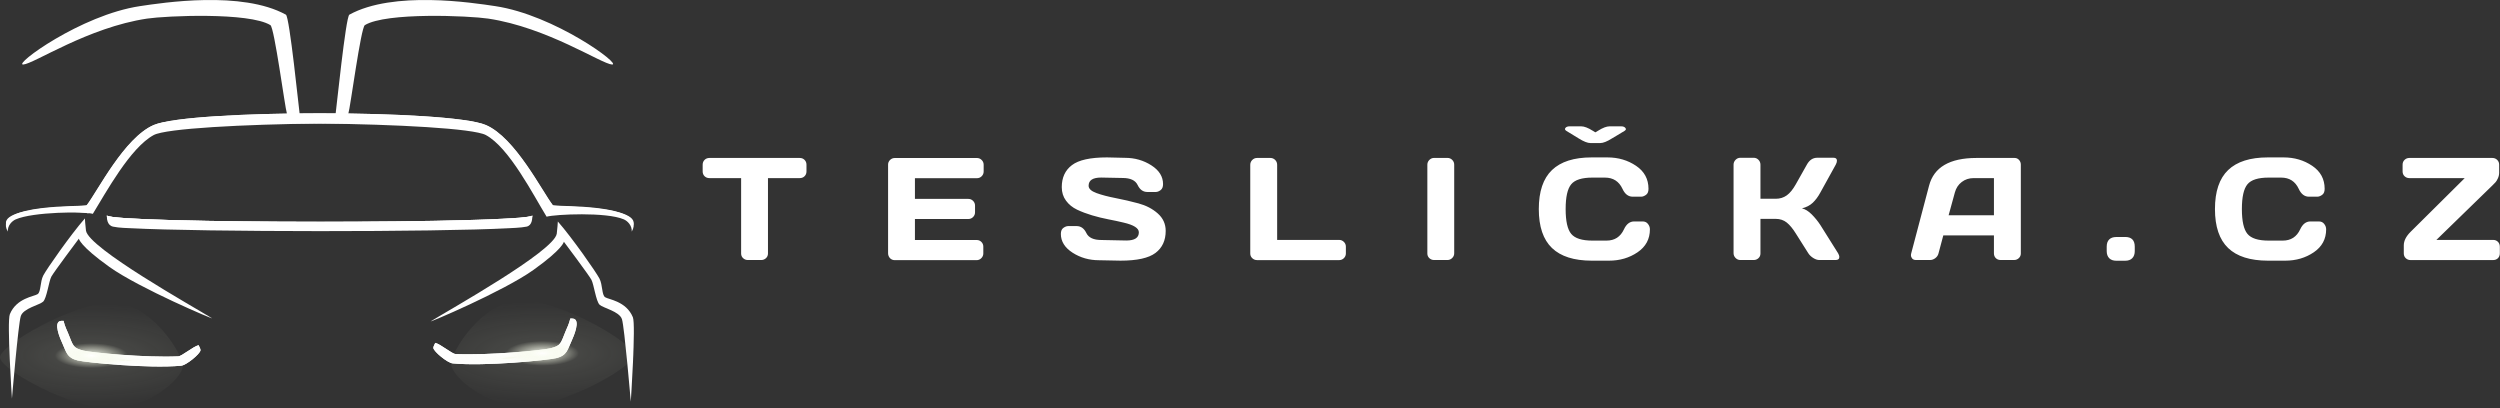 <svg viewBox="0 0 5857 957" xmlns="http://www.w3.org/2000/svg" fill-rule="evenodd" clip-rule="evenodd" stroke-linejoin="round" stroke-miterlimit="1.414"><rect x="0" y="0" width="5857" height="957" fill="#333333" stroke="none"/><path d="M1646.2 401.57v-15.7c0-4.6 1.5-8.3 4.5-11.3s6.8-4.5 11.3-4.5h211.6c4.6 0 8.3 1.5 11.3 4.5s4.5 6.8 4.5 11.3v15.7c0 4.6-1.5 8.3-4.5 11.3s-6.8 4.4-11.3 4.4h-74.4v176.6c0 4.3-1.5 8-4.6 10.9-3.1 2.9-6.8 4.4-11.1 4.4H1752c-4.3 0-8-1.5-11.1-4.4-3.1-2.9-4.6-6.6-4.6-10.9v-176.6H1662c-4.6 0-8.3-1.5-11.3-4.4-3-3-4.5-6.7-4.5-11.3zM2080.6 593.27v-207.6c0-4.3 1.6-8 4.7-11s6.8-4.5 11.2-4.5h192.3c4.3 0 8 1.6 11.1 4.7 3.1 3.1 4.6 6.8 4.6 11.2v15.7c0 4.3-1.5 8-4.6 11.1-3.1 3.1-6.8 4.6-11.1 4.6h-145.3v48.5h125.1c4.3 0 8 1.5 11.1 4.6 3.1 3.1 4.6 6.8 4.6 11.1v15.7c0 4.3-1.5 8-4.6 11.1-3.1 3.1-6.8 4.6-11.1 4.6h-125.1v49.2h144.9c4.2 0 7.8 1.5 10.8 4.5 3 3 4.5 6.7 4.5 11v16c0 4.3-1.6 8-4.7 11.1-3.1 3.1-6.8 4.6-11.2 4.6h-191.5c-4.3 0-8.1-1.5-11.2-4.6-2.9-3.3-4.5-7.1-4.5-11.6zM2485.4 548.07c0-6.6 1.9-11.3 5.8-14.1 3.9-2.8 7.7-4.3 11.3-4.3h19.8c10 0 17.6 5.5 22.8 16.3 5.2 10.9 17 16.3 35.2 16.3l58.4 1.2c19.6 0 29.4-6.4 29.4-19.2 0-9.7-12-17.3-35.9-22.8-10.7-2.6-22.5-5.1-35.4-7.6-12.9-2.5-25.7-5.6-38.4-9.4-12.7-3.8-24.4-8.2-35.1-13.3-10.7-5.1-19.3-12.1-25.9-21.1-6.6-8.9-9.9-19.5-9.9-31.6 0-22.3 7.9-39.6 23.8-51.6 15.9-12.1 43.3-18.1 82.1-18.1l42.4 1c22.8 0 43.3 5.9 61.6 17.6 18.3 11.7 27.4 26.4 27.4 43.9 0 6.6-1.9 11.3-5.8 14.2-3.9 2.9-7.6 4.3-11.2 4.3H2688c-10 0-17.6-5.5-22.8-16.4-5.2-10.9-17-16.4-35.2-16.4l-50.2-1c-19.6 0-29.4 6.4-29.4 19.2 0 7 6.2 12.7 18.6 17.2 12.4 4.5 27.4 8.4 45 11.8 17.6 3.4 35.3 7.5 53.1 12.3 17.8 4.8 32.9 12.6 45.3 23.6 12.4 11 18.6 24.6 18.6 40.9 0 22.3-8 39.6-23.9 51.6-16 12.1-43.3 18.1-82 18.1l-50.5-1c-22.8 0-43.4-5.9-61.7-17.6-18.3-11.8-27.5-26.5-27.5-44zM2929.1 593.87v-207.6c0-4.6 1.6-8.4 4.7-11.5 3.1-3.1 6.8-4.7 11.2-4.7h31.4c4.3 0 8 1.6 11.1 4.7 3.1 3.1 4.6 7 4.6 11.5v175.8h145.3c4.3 0 8 1.6 11.1 4.7 3.1 3.1 4.6 6.8 4.6 11.2v15.7c0 4.3-1.5 8-4.6 11.1-3.1 3.1-6.8 4.6-11.1 4.6h-192.3c-4.3 0-8.1-1.5-11.2-4.4-3.3-3.1-4.8-6.7-4.8-11.1zM3344 593.87v-208c0-4.3 1.6-8.1 4.7-11.2 3.1-3.1 6.8-4.7 11.2-4.7h31c4.6 0 8.4 1.6 11.4 4.7 3.1 3.1 4.6 6.8 4.6 11.2v207.6c0 4.3-1.6 8-4.8 11.1-3.2 3.1-6.9 4.6-11.3 4.6h-31c-4.3 0-8.1-1.5-11.2-4.4-3-2.9-4.6-6.5-4.6-10.9zM3636 581.07c-20.6-19.7-30.9-50.1-30.9-91.3 0-41.2 10.3-71.7 30.9-91.4 20.6-19.7 51.6-29.6 92.8-29.6h37.2c25.2 0 47.6 6.6 67 19.7s29.1 31.1 29.1 53.9c0 6.6-1.9 11.3-5.8 14.1-3.9 2.8-7.7 4.3-11.3 4.3h-20c-10.2 0-18.2-6.1-23.8-18.3-8.2-17.6-21.9-26.4-41-26.4h-29.7c-24.3 0-40.9 5.2-49.5 15.7-8.7 10.5-13 29.8-13 58s4.3 47.6 13 58.1 25.2 15.8 49.5 15.8h33.2c19.1 0 32.7-8.8 40.9-26.4 5.7-12.3 13.7-18.5 24-18.5h19.8c5.2 0 9.4 1.9 12.4 5.8 3.1 3.9 4.6 8.1 4.6 12.7 0 22.8-9.7 40.7-29 53.8-19.3 13.1-41.6 19.6-66.9 19.6h-40.7c-41.3-.1-72.2-9.9-92.8-29.6zm41.3-285.1h27.1c7.1 0 16.1 3.4 27 10.3l6.1 3.8 6.5-3.8c10.9-6.9 19.9-10.3 27-10.3h27.1c4.6 0 7.9 1.3 9.9 3.8.7.9 1.1 1.9 1.1 3.1 0 1.2-1.1 2.5-3.3 3.9l-29.4 17.6c-11.4 7.2-20.5 10.8-27.3 10.8h-22.9c-6.8 0-16-3.6-27.5-10.8l-28.8-17.6c-3.6-2.2-4.4-4.6-2.4-7.1 2-2.5 5.3-3.7 9.8-3.7zM4309.2 601.87c0 4.9-2.9 7.3-8.7 7.3h-38.2c-4.3 0-9-1.5-14-4.6-5-3.1-8.9-6.8-11.7-11.1l-29.4-46.5c-7-11.3-14.1-19.9-21.2-25.6-7.1-5.7-15.7-8.6-25.7-8.6h-35.9v81.1c0 4.3-1.5 8-4.6 10.9-3.1 2.9-6.8 4.4-11.1 4.4h-31.4c-4.3 0-8.1-1.6-11.2-4.8-3.1-3.2-4.7-6.9-4.7-11.3v-207.3c0-4.3 1.6-8.1 4.7-11.3 3.1-3.2 6.8-4.8 11.2-4.8h31.4c4.3 0 8 1.6 11.1 4.8 3.1 3.2 4.6 7 4.6 11.3v79.9h35.9c9.8 0 18.4-2.7 25.8-8 7.4-5.3 14.4-14 21.1-25.9l25.9-46c5.9-10.7 13.9-16.1 24-16.2h38.5c5.3 0 8 2.3 8 7 0 2.6-.9 5.6-2.8 9.2l-36.2 65.5c-5.2 9.6-11.1 17.5-17.6 23.7-6.5 6.2-15 10.6-25.4 13.2 7.3 1.6 14.9 6.2 22.6 13.8 7.7 7.7 14.5 16 20.4 25l41.7 66.4c1.9 3.4 2.9 6.2 2.9 8.5zM4477.5 593.87l41.9-158.8c11.3-43.3 48.3-64.9 110.7-65h89.9c4.1 0 7.5 1.6 10.3 4.7 2.7 3.1 4.1 6.7 4.1 10.8v208.3c0 4.3-1.6 8-4.7 10.9-3.1 2.9-6.8 4.4-11.2 4.4h-31.4c-4.6 0-8.3-1.5-11.3-4.4-2.9-2.9-4.4-6.7-4.4-11.3v-42h-118.6l-11.2 42c-1.1 4.6-3.6 8.3-7.5 11.3-3.9 2.9-8 4.4-12.3 4.4H4489c-4.3 0-7.5-1.3-9.3-3.8-1.9-2.5-2.8-4.7-2.7-6.6-.1-1.8.1-3.4.5-4.9zm87.7-89.5h106.2v-87.1h-47.5c-10.7 0-20 3-27.9 9.1-8 6.1-13.3 14.2-16.1 24.4l-14.7 53.6zM4978.8 555.17c15 0 22.5 7.6 22.5 22.7v10.5c0 7-1.9 12.5-5.8 16.5-3.8 4-9.4 6-16.8 6h-20.5c-7.3 0-12.9-2-16.8-6-3.8-4-5.8-9.5-5.8-16.5v-10.5c0-7.3 1.9-13 5.8-16.8 3.9-3.9 9.4-5.8 16.7-5.8h20.7v-.1zM5220.1 581.07c-20.6-19.7-30.9-50.1-30.9-91.3 0-41.2 10.3-71.7 30.9-91.4 20.6-19.7 51.6-29.6 92.8-29.6h37.2c25.2 0 47.6 6.6 67 19.7s29.1 31.1 29.1 53.9c0 6.6-1.9 11.3-5.8 14.1-3.9 2.8-7.7 4.3-11.3 4.3h-19.8c-10.2 0-18.2-6.1-23.8-18.3-8.2-17.6-21.9-26.4-41-26.4h-29.7c-24.4 0-40.9 5.2-49.5 15.7-8.7 10.5-13 29.8-13 58s4.3 47.6 13 58.1 25.2 15.8 49.5 15.8h33.2c19.1 0 32.7-8.8 40.9-26.4 5.7-12.3 13.7-18.5 24-18.5h19.8c5.2 0 9.4 1.9 12.4 5.8 3.1 3.9 4.6 8.1 4.6 12.7 0 22.8-9.7 40.7-29 53.8-19.3 13.1-41.6 19.6-66.9 19.6h-40.7c-41.5-.1-72.4-9.9-93-29.6zM5628.8 401.57v-15.7c0-4.6 1.5-8.3 4.6-11.3 3.1-3 6.8-4.5 11.1-4.5h194.8c4.3 0 8 1.5 11.1 4.5 3.1 3 4.6 6.8 4.6 11.3v18.7c0 4.6-1 9-2.9 13.2-1.9 4.2-3.8 7.2-5.4 9l-7.3 7.5-131.4 127.8h132.9c4.6 0 8.3 1.5 11.3 4.5 2.9 3 4.4 6.8 4.4 11.3v15.7c0 4.6-1.5 8.3-4.4 11.3-2.9 2.9-6.7 4.4-11.3 4.4h-193.6c-4.3 0-8-1.5-11.1-4.4-3.1-2.9-4.6-6.7-4.6-11.3v-18.5c0-10.7 5.2-21.2 15.7-31.7l127.1-126.1h-129.9c-4.3 0-8-1.5-11.1-4.4-3.1-3-4.6-6.7-4.6-11.3zM702.6 271.97c.8 5.5-20.7 24.3-30.4-5.7-4.7-14.6-29.3-201.7-38.7-207.4-49.9-30.6-244.6-21.9-288.8-15.3C205.9 64.27 79 149.87 54.4 151.17c-24.3 1.3 134.7-116 273.5-136.8 53.5-8 238.8-36.7 341.9 20 8.6 4.6 30.6 222.8 32.8 237.6zM785.7 271.97c-.8 5.5 20.7 24.3 30.4-5.7 4.7-14.6 29.3-201.7 38.7-207.4 49.9-30.6 244.6-21.9 288.8-15.3 138.8 20.7 265.7 106.3 290.3 107.6 24.3 1.3-134.7-116-273.5-136.8-53.5-8-238.8-36.7-341.9 20-8.5 4.6-30.6 222.8-32.8 237.6z" fill="#fff" fill-rule="nonzero"/><path d="M360.2 316.37c-54.9 29.4-112.3 135.2-142.7 184.6-20.2-5.7-140.1-4.8-180.7 13-8.2 3.6-19.3 13.9-18.5 28.6-38.7-67.5 181.4-57.6 184.6-61.7 25.5-33 88.1-158.4 157-188 85.2-36.5 692.4-36.5 777.6 0 68.9 29.5 131.5 154.9 157 188 3.2 4.1 221.6.1 186.2 52.1.8-14.7-4.7-20.1-13-23.7-40.6-17.8-155.9-15-176.1-9.3-30.4-49.4-95.1-161.8-150-191.2-57.8-30.9-723.7-23.3-781.4 7.6z" fill="#fff"/><path d="M305.9 520.97c169.9 8.9 714.3 9.3 885.6 0 4.8-.3 28-.6 41.6-3.7 10.7-2.4 14-5.8 13.9-12.5-13.1 19.7-983.5 19.7-996.7 0-.1 6.6 3.2 10.1 13.9 12.5 13.7 3.1 36.9 3.4 41.7 3.7z" fill="#fff"/><path d="M305.9 526.07c169.9 8.9 714.3 9.3 885.6 0 4.8-.3 28-.6 41.6-3.7 10.7-2.4 14-10.3 13.9-16.9-13.1 19.7-983.6 19-996.7-.7-.1 6.6 3.2 15.2 13.9 17.6 13.7 3.1 36.9 3.5 41.7 3.7zM1404.4 652.57c7.7 14.9 5.2 38.2 13.2 43.7 8 5.5 49.5 9 65.1 47 7.2 17.5-4.9 197.7-4.9 197.7s-14.8-174.9-20.7-193.2c-5.9-18.3-43.8-26-52.3-33.8-8.5-7.9-13.4-47.4-19.2-58.5-5.9-11-64.6-89.2-64.6-89.2s-1.1 16-71.4 66.2c-70.2 50.1-249.7 126-240.1 120.1 42.5-26.4 289.2-164.1 294.9-205.2 1.5-10.5 2.5-28.5 2.5-28.5 33.8 38.5 89.8 118.8 97.5 133.7z" fill="#fff"/><path d="M1138.2 316.37c54.9 29.4 111.9 141.8 142.4 191.3 20.2-5.7 140.4-11.4 181 6.3 8.2 3.6 19.3 13.9 18.5 28.6 38.7-67.5-181.4-57.6-184.6-61.7-25.5-33-88.1-158.4-157-188-85.2-36.5-692.4-36.5-777.6 0-68.9 29.5-131.5 154.9-157 188-3.2 4.1-221.6.1-186.2 52.1-.8-14.7 4.7-20.1 13-23.7 40.6-17.8 155.9-15 176.1-9.3 30.4-49.4 95.1-161.8 150-191.2 57.7-30.9 723.6-23.3 781.4 7.6z" fill="#fff"/><path d="M306.4 534.67c169.9 8.9 714.3 9.3 885.6 0 4.8-.3 27.9-.9 41.6-3.7 13.5-2.8 13.5-19.5 13.5-26.2-13.1 19.7-983.5 19.7-996.7 0-.1 6.6 0 22.9 14.4 26.2 13.6 3.1 36.8 3.4 41.6 3.7zM469.7 820.77c-1.1 8.5-33.1 34.9-45.3 36-76.5 7.2-223-7.5-242.7-12.4-25.6-6.4-26.1-19.7-36.2-41.3-3.4-7.4-22.6-49.8-2.3-51.3.7-.1 2.6-.1 5.7-.1 2.5 12 8.9 24.6 10.4 28.4 12.6 30.7 11 35 36.5 41.4 18.1 4.5 143.3 16.9 221.9 13.4 8.4-.4 34.9-23.1 47.6-26.2 3.2 5.8 4.6 10 4.4 12.1z" fill="#fff"/><path d="M101.4 645.37c-7.7 14.9-5.2 38.2-13.2 43.7-8 5.5-49.5 9-65.1 47-7.2 17.5 4.9 197.7 4.9 197.7s14.8-174.9 20.7-193.2c5.9-18.3 43.8-26 52.3-33.8 8.5-7.9 13.4-47.4 19.2-58.5 5.9-11 64.6-89.2 64.6-89.2s1.1 16 71.4 66.2c70.2 50.1 249.7 126 240.1 120.1-42.5-26.4-289.2-164.1-294.9-205.2-1.5-10.5-2.5-28.5-2.5-28.5-33.7 38.5-89.8 118.8-97.5 133.7z" fill="#fff"/><path d="M542.7 3342.9c-1.1 8.5-33.1 34.9-45.3 36-76.5 7.2-223-7.5-242.7-12.4-25.6-6.4-26.1-19.7-36.2-41.3-3.4-7.4-22.6-49.8-2.3-51.3.7-.1 2.6-.1 5.7-.1 2.5 12 8.9 24.6 10.4 28.4 12.6 30.7 11 35 36.5 41.4 18.1 4.5 143.3 16.9 221.9 13.4 8.4-.4 34.9-23.1 47.6-26.2 3.2 5.8 4.6 10 4.4 12.1z" fill="url(#_Radial1)" transform="translate(-73 -2522.13)"/><path d="M365.3 3375.6c77.8 4.2 141.2.9 141.7-7.5s-63.1-3.4-140.9-7.7c-77.8-4.2-140.4-16-140.9-7.7s62.3 18.7 140.1 22.9z" fill="url(#_Radial2)" fill-rule="nonzero" transform="translate(-73 -2522.13)"/><path d="M330.3 3479c92.3 0 170.9-71.2 170.9-99.2s-73-148.3-165.3-148.3c-92.3 0-262.9 99.8-262.9 127.8S237.9 3479 330.3 3479z" fill="url(#_Radial3)" fill-rule="nonzero" transform="translate(-73 -2522.13)"/><path d="M1015.3 815.37c1.1 8.5 33.1 34.9 45.3 36 76.5 7.2 223-7.5 242.7-12.4 25.6-6.4 26.1-19.7 36.2-41.3 3.4-7.4 22.6-49.8 2.3-51.3-.7-.1-2.6-.1-5.7-.1-2.5 12-8.9 24.6-10.4 28.4-12.6 30.7-11 35-36.5 41.4-18.1 4.5-143.3 16.9-221.9 13.4-8.4-.4-34.9-23.1-47.6-26.2-3.2 5.9-4.6 10.1-4.4 12.1z" fill="#fff"/><path d="M1088.3 3337.5c1.1 8.5 33.1 34.9 45.3 36 76.5 7.2 223-7.5 242.7-12.4 25.6-6.4 26.1-19.7 36.2-41.3 3.4-7.4 22.6-49.8 2.3-51.3-.7-.1-2.6-.1-5.7-.1-2.5 12-8.9 24.6-10.4 28.4-12.6 30.7-11 35-36.5 41.4-18.1 4.5-143.3 16.9-221.9 13.4-8.4-.4-34.9-23.1-47.6-26.2-3.2 5.9-4.6 10.1-4.4 12.1z" fill="url(#_Radial4)" transform="translate(-73 -2522.13)"/><path d="M1265.7 3370.3c-77.8 4.2-141.2.9-141.7-7.5s63.1-3.4 140.9-7.7c77.8-4.3 140.4-16 140.9-7.7s-62.3 18.7-140.1 22.9z" fill="url(#_Radial5)" fill-rule="nonzero" transform="translate(-73 -2522.13)"/><path d="M1300.7 3473.6c-92.3 0-170.9-71.2-170.9-99.2s73-148.3 165.3-148.3c92.3 0 262.9 99.8 262.9 127.8s-165 119.7-257.3 119.7z" fill="url(#_Radial6)" fill-rule="nonzero" transform="translate(-73 -2522.13)"/><defs><radialGradient id="_Radial1" cx="0" cy="0" r="1" gradientUnits="userSpaceOnUse" gradientTransform="matrix(107.911 62.304 49.844 -86.329 374.679 3327.35)"><stop offset="0" stop-color="#fff"/><stop offset=".35" stop-color="#fff"/><stop offset="1" stop-color="#fff"/></radialGradient><radialGradient id="_Radial2" cx="0" cy="0" r="1" gradientUnits="userSpaceOnUse" gradientTransform="matrix(0 9.275 76.727 4.168 365.771 3366.22)"><stop offset="0" stop-color="#fff"/><stop offset=".01" stop-color="#fefefb" stop-opacity=".97"/><stop offset=".08" stop-color="#f6faeb" stop-opacity=".69"/><stop offset=".16" stop-color="#f3f7e3" stop-opacity=".41"/><stop offset=".24" stop-color="#f2f7e0" stop-opacity=".1"/><stop offset=".44" stop-color="#f0f5db" stop-opacity=".07"/><stop offset="1" stop-color="#eff5da" stop-opacity="0"/></radialGradient><radialGradient id="_Radial3" cx="0" cy="0" r="1" gradientUnits="userSpaceOnUse" gradientTransform="matrix(0 121.26 356.902 0 287.139 3355.24)"><stop offset="0" stop-color="#fff"/><stop offset=".01" stop-color="#fefefb" stop-opacity=".97"/><stop offset=".08" stop-color="#f6faeb" stop-opacity=".69"/><stop offset=".16" stop-color="#f3f7e3" stop-opacity=".41"/><stop offset=".24" stop-color="#f2f7e0" stop-opacity=".1"/><stop offset=".44" stop-color="#f0f5db" stop-opacity=".07"/><stop offset="1" stop-color="#eff5da" stop-opacity="0"/></radialGradient><radialGradient id="_Radial4" cx="0" cy="0" r="1" gradientUnits="userSpaceOnUse" gradientTransform="matrix(-107.911 62.304 -49.844 -86.329 1256.22 3322.04)"><stop offset="0" stop-color="#fff"/><stop offset=".35" stop-color="#fff"/><stop offset="1" stop-color="#fff"/></radialGradient><radialGradient id="_Radial5" cx="0" cy="0" r="1" gradientUnits="userSpaceOnUse" gradientTransform="matrix(0 9.275 -76.727 4.168 1265.21 3360.9)"><stop offset="0" stop-color="#fff"/><stop offset=".01" stop-color="#fefefb" stop-opacity=".97"/><stop offset=".08" stop-color="#f6faeb" stop-opacity=".69"/><stop offset=".16" stop-color="#f3f7e3" stop-opacity=".41"/><stop offset=".24" stop-color="#f2f7e0" stop-opacity=".1"/><stop offset=".44" stop-color="#f0f5db" stop-opacity=".07"/><stop offset="1" stop-color="#eff5da" stop-opacity="0"/></radialGradient><radialGradient id="_Radial6" cx="0" cy="0" r="1" gradientUnits="userSpaceOnUse" gradientTransform="matrix(0 121.26 -356.902 0 1343.84 3349.92)"><stop offset="0" stop-color="#fff"/><stop offset=".01" stop-color="#fefefb" stop-opacity=".97"/><stop offset=".08" stop-color="#f6faeb" stop-opacity=".69"/><stop offset=".16" stop-color="#f3f7e3" stop-opacity=".41"/><stop offset=".24" stop-color="#f2f7e0" stop-opacity=".1"/><stop offset=".44" stop-color="#f0f5db" stop-opacity=".07"/><stop offset="1" stop-color="#eff5da" stop-opacity="0"/></radialGradient></defs></svg>
